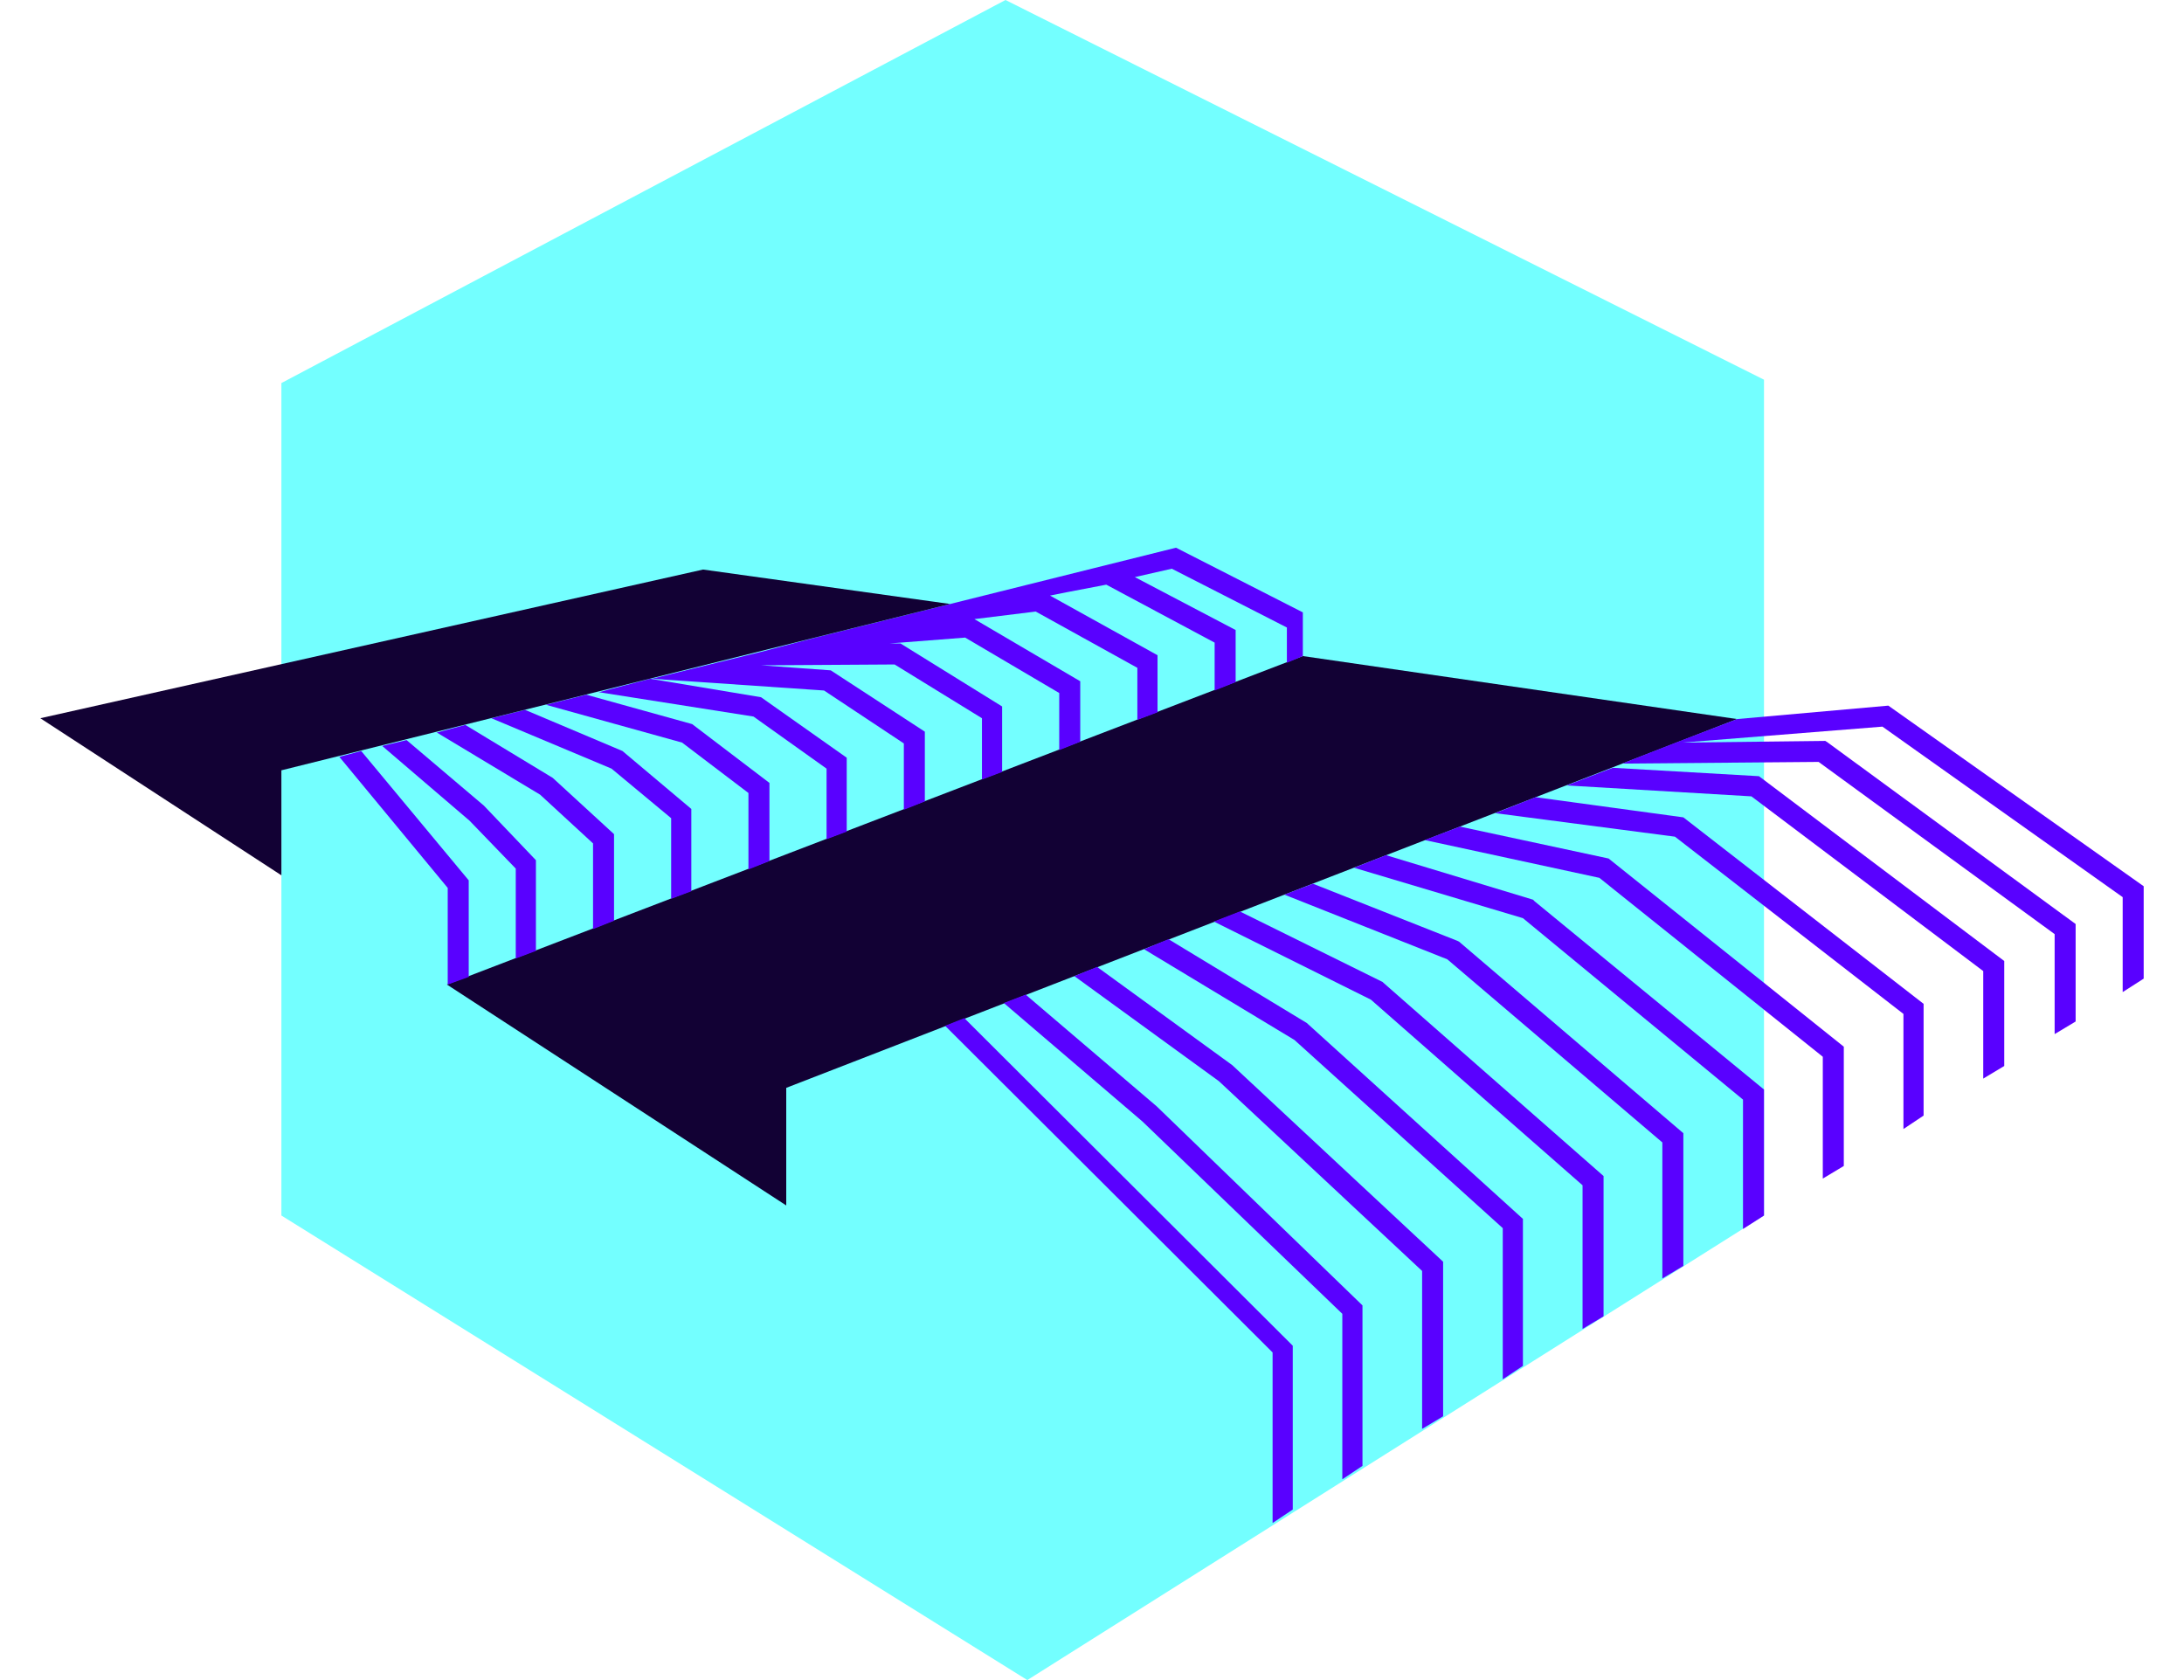 <?xml version="1.0" encoding="utf-8"?>
<!-- Generator: Adobe Illustrator 26.3.1, SVG Export Plug-In . SVG Version: 6.00 Build 0)  -->
<svg version="1.1" id="Layer_1" xmlns="http://www.w3.org/2000/svg" xmlns:xlink="http://www.w3.org/1999/xlink" x="0px" y="0px"
	 viewBox="0 0 26 20" style="enable-background:new 0 0 26 20;" xml:space="preserve">
<style type="text/css">
	.st0{fill:#FFFFFF;}
	.st1{fill:#72FFFF;}
	.st2{fill:#E4FFB1;}
	.st3{fill:#AFA4F7;}
	.st4{fill:#2B1554;}
	.st5{fill:#120134;}
	.st6{fill:#73FFFF;}
	.st7{fill:#5901FF;}
	.st8{fill:#D8FF83;}
	.st9{fill:#78EFEC;}
	.st10{fill:#968FEA;}
	.st11{clip-path:url(#SVGID_00000023986716840149734590000017954892789162091137_);}
	.st12{clip-path:url(#SVGID_00000164488503573631500000000007155515580605604508_);}
	.st13{fill:#CECECE;}
</style>
<g>
	<g>
		<polygon class="st6" points="21,4.52 11.97,0 3.35,4.56 3.35,14.47 12.23,20 21,14.47 		"/>
	</g>
	<g>
		<g>
			<polygon class="st5" points="9.36,12.95 9.36,14.35 5.32,11.72 15.51,7.81 20.68,8.56 			"/>
		</g>
		<g>
			<g>
				<polygon class="st7" points="4.04,9.01 5.33,10.57 5.33,10.59 5.33,10.59 5.33,11.72 5.58,11.63 5.58,10.48 4.3,8.94 				"/>
			</g>
			<g>
				<polygon class="st7" points="4.84,8.81 4.55,8.88 5.59,9.77 6.14,10.34 6.14,11.41 6.38,11.32 6.38,10.24 5.76,9.59 				"/>
			</g>
			<g>
				<polygon class="st7" points="5.54,8.63 5.2,8.72 6.43,9.46 7.06,10.04 7.06,11.06 7.31,10.96 7.31,9.93 6.58,9.26 				"/>
			</g>
			<g>
				<polygon class="st7" points="6.25,8.45 5.85,8.55 7.28,9.15 7.99,9.74 7.99,10.7 8.23,10.61 8.23,9.63 7.41,8.94 				"/>
			</g>
			<g>
				<polygon class="st7" points="6.98,8.27 6.5,8.39 8.12,8.84 8.91,9.44 8.91,10.35 9.16,10.25 9.16,9.32 8.24,8.62 				"/>
			</g>
			<g>
				<polygon class="st7" points="7.74,8.08 7.13,8.24 8.97,8.53 9.84,9.15 9.84,9.99 10.08,9.9 10.08,9.02 9.06,8.3 				"/>
			</g>
			<g>
				<polygon class="st7" points="14,6.52 10.91,7.29 10.35,7.43 9.71,7.59 9.06,7.76 8.41,7.92 7.76,8.08 9.81,8.22 10.76,8.85 
					10.76,9.64 11.01,9.54 11.01,8.71 9.89,7.98 9.06,7.92 10.65,7.91 11.69,8.55 11.69,9.28 11.93,9.19 11.93,8.41 10.72,7.66 
					10.59,7.66 11.49,7.59 12.61,8.25 12.61,8.93 12.86,8.83 12.86,8.11 11.6,7.37 12.33,7.28 13.54,7.95 13.54,8.57 13.78,8.48 
					13.78,7.8 12.5,7.09 12.7,7.05 13.17,6.96 14.46,7.65 14.46,8.22 14.71,8.12 14.71,7.5 13.51,6.87 13.95,6.77 15.32,7.47 
					15.32,7.89 15.51,7.81 15.51,7.29 				"/>
			</g>
		</g>
		<g>
			<g>
				<polygon class="st7" points="15.15,16.12 15.15,18.13 15.39,17.97 15.39,16.02 11.48,12.12 11.23,12.22 11.23,12.22 
					11.25,12.21 15.15,16.1 15.15,16.12 				"/>
			</g>
			<g>
				<polygon class="st7" points="16.22,17.45 16.22,15.54 13.77,13.17 12.21,11.84 11.95,11.94 13.6,13.35 15.98,15.64 15.98,17.61 
									"/>
			</g>
			<g>
				<polygon class="st7" points="17.18,16.86 17.18,15.02 14.67,12.68 14.67,12.68 13.06,11.51 12.79,11.62 14.51,12.87 
					16.93,15.13 16.93,17.01 				"/>
			</g>
			<g>
				<polygon class="st7" points="18.13,16.26 18.13,14.51 15.57,12.19 15.56,12.18 13.91,11.18 13.62,11.3 15.41,12.38 17.89,14.62 
					17.89,16.42 				"/>
			</g>
			<g>
				<polygon class="st7" points="19.09,15.67 19.09,14 16.47,11.7 16.46,11.69 14.76,10.85 14.45,10.97 16.32,11.9 18.84,14.11 
					18.84,15.82 				"/>
			</g>
			<g>
				<polygon class="st7" points="20.04,15.07 20.04,13.49 17.37,11.21 17.35,11.2 15.63,10.52 15.29,10.65 17.23,11.42 19.79,13.6 
					19.79,15.22 				"/>
			</g>
			<g>
				<polygon class="st7" points="21,14.47 21,12.97 18.27,10.73 18.25,10.71 16.5,10.18 16.12,10.33 18.13,10.93 20.75,13.09 
					20.75,14.63 				"/>
			</g>
			<g>
				<polygon class="st7" points="21.95,13.88 21.95,12.46 19.15,10.22 17.38,9.84 16.96,10 19.04,10.45 21.7,12.58 21.7,14.03 				
					"/>
			</g>
			<g>
				<polygon class="st7" points="22.9,13.28 22.9,11.95 20.04,9.73 18.28,9.49 17.8,9.68 19.94,9.96 22.66,12.07 22.66,13.44 				
					"/>
			</g>
			<g>
				<polygon class="st7" points="23.86,12.69 23.86,11.44 20.94,9.24 19.2,9.14 18.65,9.35 20.85,9.48 23.61,11.56 23.61,12.84 				
					"/>
			</g>
			<g>
				<polygon class="st7" points="19.31,9.09 21.65,9.07 24.46,11.12 24.46,12.31 24.71,12.16 24.71,11 21.76,8.84 21.73,8.82 
					20.03,8.84 19.95,8.84 				"/>
			</g>
			<g>
				<polygon class="st7" points="20.68,8.56 19.95,8.84 20.03,8.84 22.41,8.65 25.27,10.68 25.27,11.81 25.52,11.65 25.52,10.55 
					22.48,8.4 				"/>
			</g>
		</g>
		<g>
			<polygon class="st5" points="3.35,10.42 3.35,9.17 11.31,7.19 8.37,6.78 0.48,8.55 			"/>
		</g>
	</g>
</g>
</svg>
